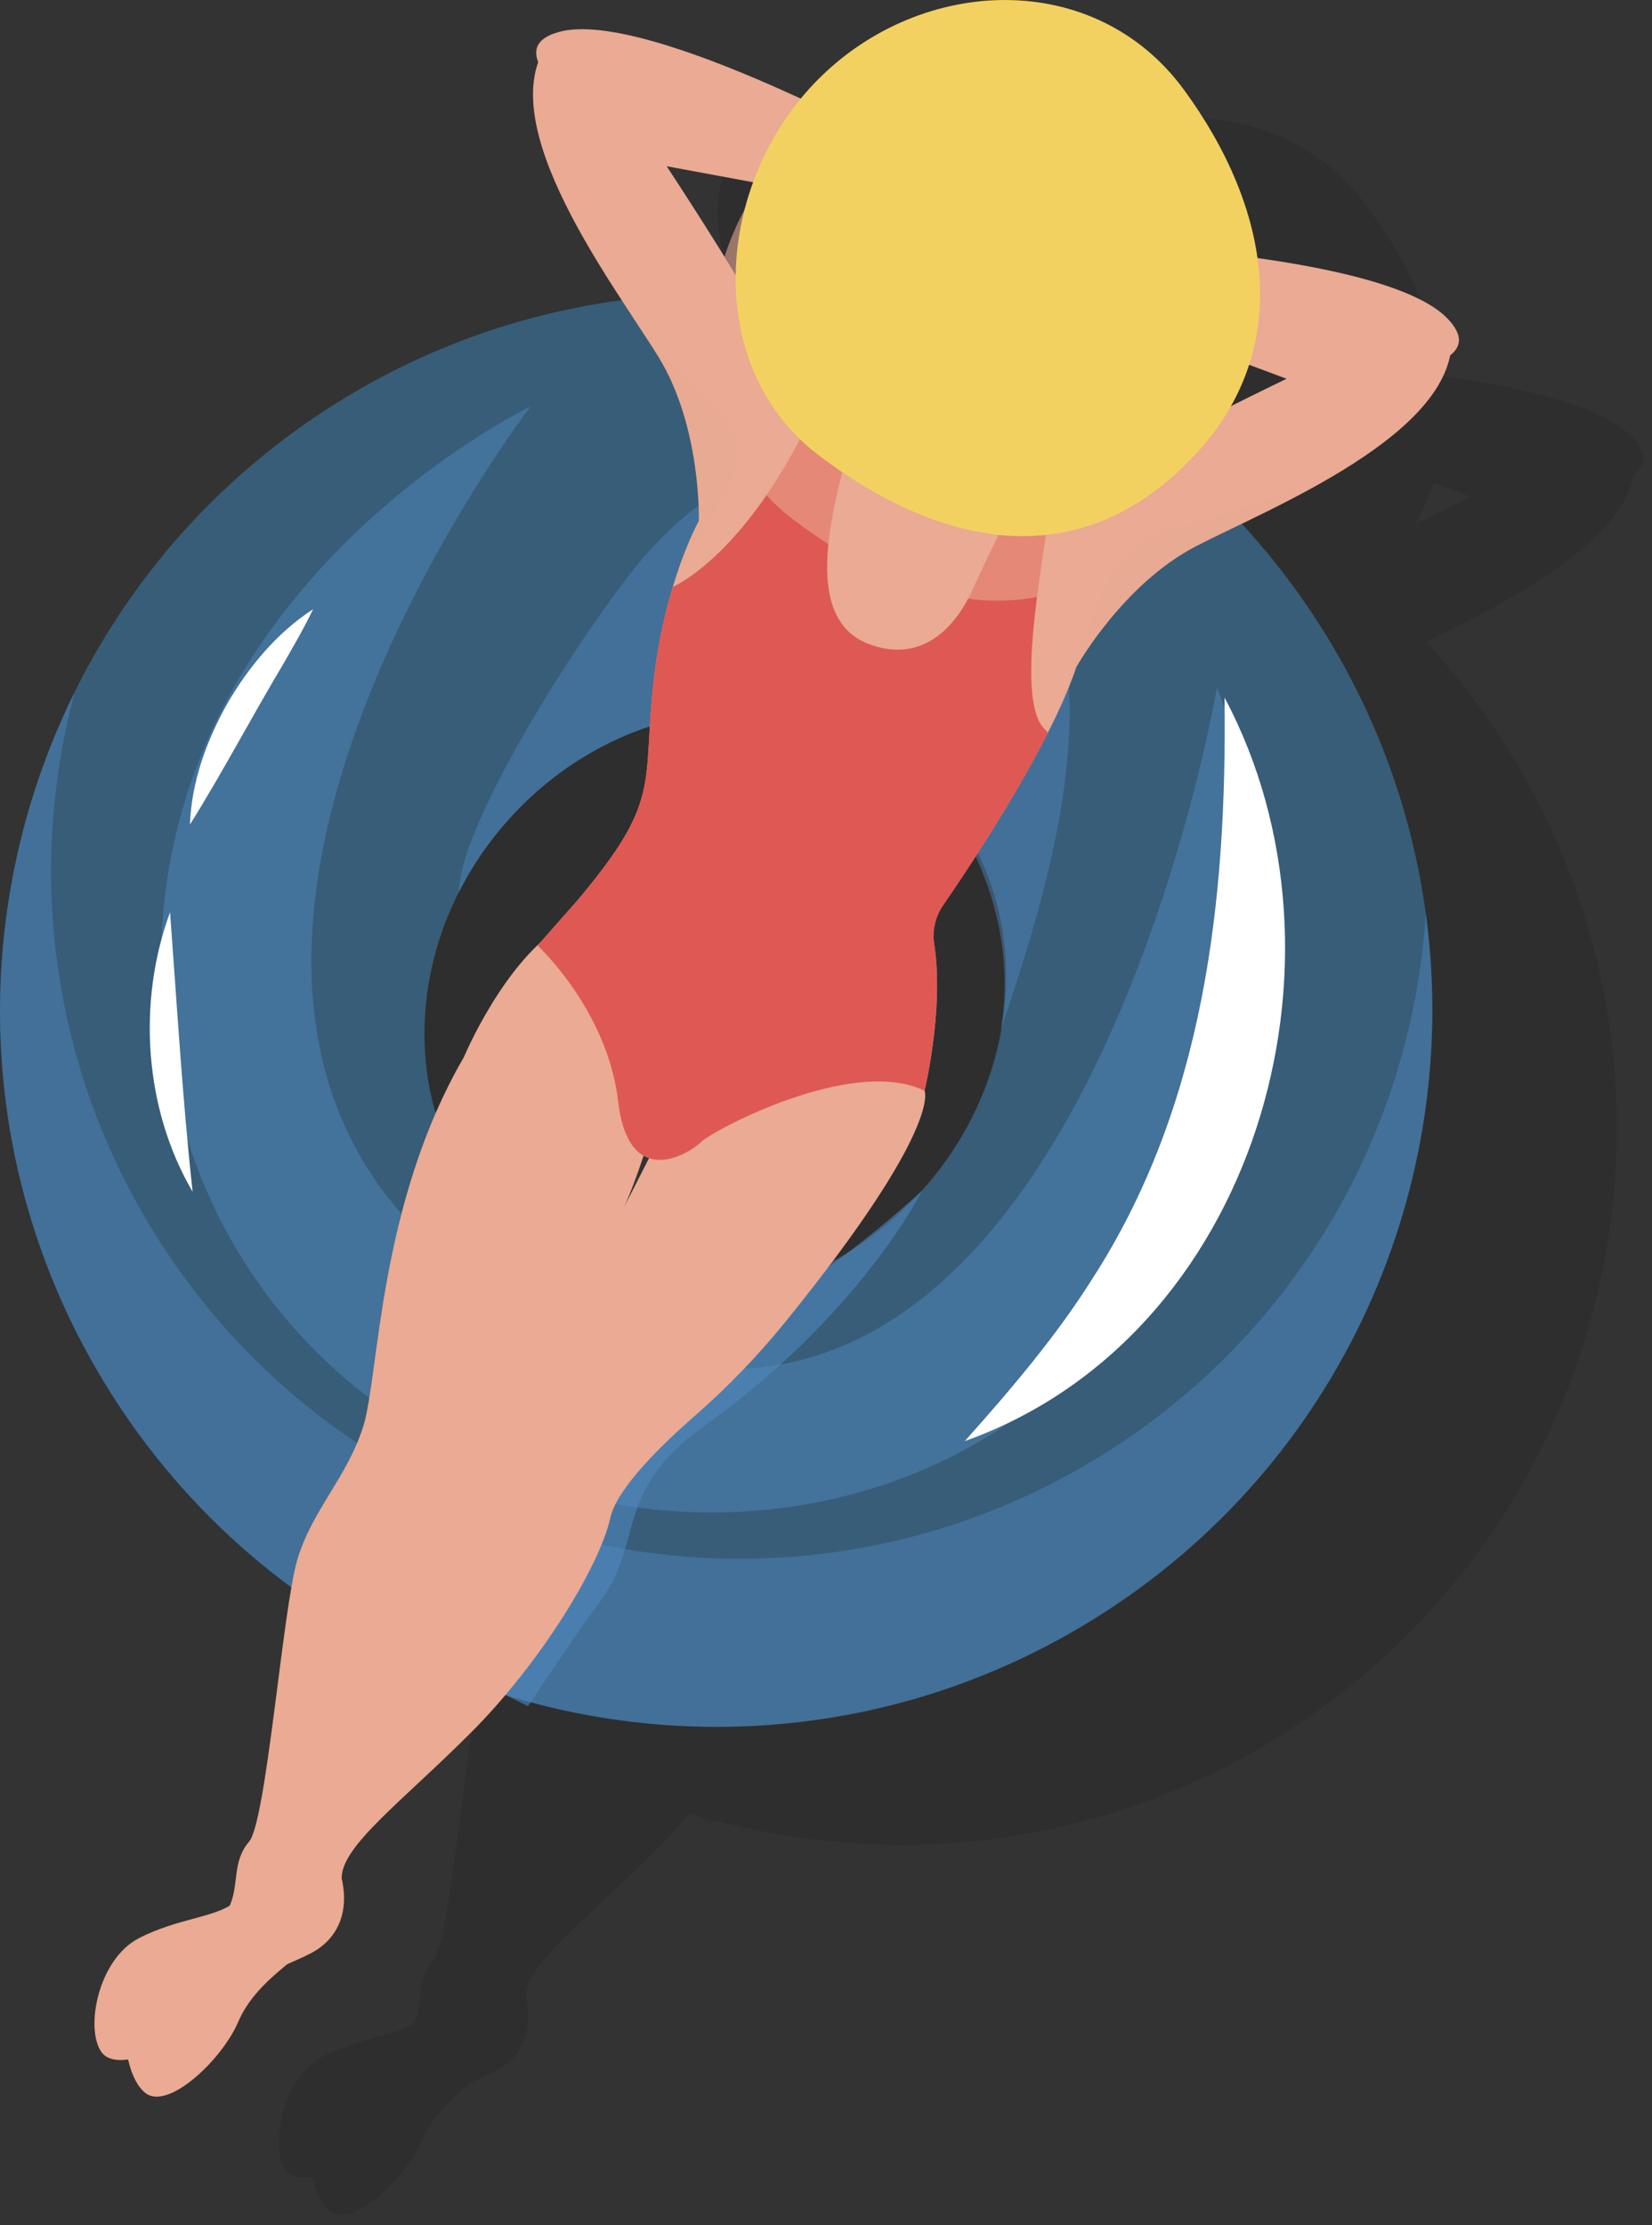 <?xml version="1.0" encoding="UTF-8"?> <svg xmlns="http://www.w3.org/2000/svg" width="153" height="206" viewBox="0 0 153 206" fill="none"><rect x="0" y="0" width="153" height="206" fill="#333333" stroke="none"/> <g clip-path="url(#clip0_650_526)"> <g opacity="0.1"> <path d="M139.62 69.29C120.19 38.24 79.27 28.83 48.22 48.26C17.17 67.69 7.76 108.61 27.19 139.66C46.62 170.71 87.54 180.12 118.59 160.69C149.64 141.26 159.05 100.34 139.62 69.29ZM64.37 125.09C53.8 115.6 53.72 98.45 64.19 86.79C74.66 75.13 91.71 73.37 102.28 82.86C112.85 92.35 112.93 109.5 102.46 121.16C91.99 132.82 74.94 134.58 64.37 125.09Z" fill="black"></path> <g style="mix-blend-mode:multiply" opacity="0.46"> <path d="M59.57 93.53C60.77 91.16 62.3 88.89 64.18 86.8C74.65 75.14 91.7 73.38 102.27 82.87C106.5 86.67 111.57 96.24 109.73 106.35C112.86 96.89 122.46 70.34 109.66 59.99C99.05 51.41 87.21 50.78 77.15 61.98C72.17 67.53 59.58 86.92 59.57 93.53Z" fill="black"></path> <path d="M149.12 95.47C147.87 115.27 137.43 134.2 119.33 145.53C89.5 164.2 50.19 155.15 31.52 125.33C21.74 109.71 19.57 91.48 24 74.98C14.11 94.94 14.5 119.4 27.19 139.67C46.62 170.72 87.54 180.13 118.59 160.7C141.41 146.42 152.54 120.53 149.12 95.48V95.47Z" fill="black"></path> </g> <g style="mix-blend-mode:screen" opacity="0.48"> <path d="M129.78 74.58C129.78 74.58 143.9 108.48 118.56 135.75C91.24 165.16 36.88 150.16 32.28 105.96C28.2 66.71 66.23 48.54 66.23 48.54C66.23 48.54 18.78 110.37 68.91 133.89C116.05 156.01 129.77 74.59 129.77 74.59L129.78 74.58Z" fill="black"></path> </g> <g style="mix-blend-mode:multiply" opacity="0.6"> <path d="M102.46 121.16C102.46 121.16 96.84 132.56 82.22 143.01C73.81 149.02 76.75 153.79 72.6 159.27C70.6 161.91 65.97 168.89 65.97 168.89L44.07 157.94L76.75 132.89C76.75 132.89 84.36 133.07 86.7 132.23C93.05 129.94 102.46 121.16 102.46 121.16Z" fill="black"></path> </g> <path d="M45.86 191.77C48.19 190.56 49.48 188.16 48.71 184.82C45.06 183.96 44.27 183.47 42.93 183.12C42.55 183.95 39.65 186.17 38.98 186.86C37.43 188.46 33.65 188.44 29.91 190.39C26.16 192.34 24.93 198.73 26.46 200.91C27.99 203.09 34.16 200.08 36.63 197.21C39.1 194.34 43.36 193.07 45.86 191.77Z" fill="black"></path> <path d="M101.71 25.33C101.71 25.33 77.08 11.65 68.87 13.88C60.66 16.11 78.82 26.32 78.82 26.32L98.97 30.05L101.71 25.32V25.33Z" fill="black"></path> <path d="M78.07 22.09L78.82 26.32C78.82 26.32 85.54 36.52 86.78 39.26C88.02 42 92.01 42.25 93 46.97C94.23 52.81 81.8 59.16 81.8 59.16C81.8 59.16 82.05 50.45 78.07 43.98C74.09 37.51 62.39 22.33 67.87 14.87L78.07 22.09Z" fill="black"></path> <path d="M117.09 33.38C117.09 33.38 145.25 34.29 151.15 40.43C157.04 46.57 136.22 45.99 136.22 45.99L117.01 38.84L117.09 33.38Z" fill="black"></path> <path d="M139.03 42.74L136.22 45.99C136.22 45.99 125.22 51.29 122.74 53C120.27 54.71 116.51 51.3 113.44 56.42C110.37 61.54 116.78 72.63 116.78 72.63C116.78 72.63 121.04 65.03 127.78 61.52C134.52 58.01 152.35 51 151.49 41.78L139.03 42.73V42.74Z" fill="black"></path> <path d="M92 102.71L102.7 111.92C102.7 111.92 104.39 115.31 89.86 133.25C87.32 136.39 84.51 139.32 81.46 141.98C78.33 144.71 74.19 148.74 73.59 151.48C72.59 155.96 67.12 164.92 60.65 171.39C54.18 177.86 48.71 181.84 48.71 184.83C48.71 187.82 49.95 190.55 42.24 192.79L34.53 195.03L43.11 182.28L52.94 167.66C52.94 167.66 60.65 147.01 63.64 143.03C66.63 139.05 77.32 117.9 77.32 117.9L92 102.72V102.71Z" fill="black"></path> <g style="mix-blend-mode:multiply" opacity="0.41"> <path d="M46.23 184.42L47.71 183.57C47.71 183.57 48.58 188.42 47.46 189.91C46.34 191.4 42.6 193.35 42.6 193.35L46.23 184.42Z" fill="black"></path> </g> <g style="mix-blend-mode:multiply" opacity="0.41"> <path d="M38.11 190.03L38.26 187.55C38.26 187.55 32.97 190.36 29.9 193.05C27.11 195.5 27.03 201.11 29.67 202.12C32.31 203.13 38.1 190.03 38.1 190.03H38.11Z" fill="black"></path> </g> <g style="mix-blend-mode:multiply" opacity="0.41"> <path d="M65.33 146.89C67.65 141.28 72 134.61 76.84 127.65C80.89 121.82 96.08 110.15 96.08 110.15L87.76 111.89L81.9 113.15L77.32 117.89C77.32 117.89 66.62 139.04 63.64 143.02C60.65 147 52.94 167.65 52.94 167.65L43.65 181.46C42.4 184.69 42.15 186.47 44.45 184.02C50.73 177.35 62.75 153.14 65.33 146.89Z" fill="black"></path> </g> <path d="M78.69 111.04C78.69 111.04 77.2 117.01 75.33 121.61C73.46 126.21 67.62 137.53 65.25 141.64C63.36 144.92 62.42 148.85 60.85 151.56C59.94 153.13 59.36 154.86 59.04 156.65C58.51 159.67 57.47 164.18 55.67 167.64C52.68 173.36 47.58 179.46 47.71 183.56C47.84 187.66 47.96 188.79 45.97 190.78C43.98 192.77 40.62 194.64 39.13 198.12C37.64 201.6 32.66 206.33 30.55 204.71C28.44 203.09 27.69 196.62 30.67 193.64C33.66 190.65 37.26 189.53 38.26 187.54C39.26 185.55 38.51 183.31 40.13 181.44C41.75 179.57 43.24 159.92 44.61 155.31C45.98 150.71 49.21 147.72 50.71 142.99C52.2 138.26 52.08 122.46 60.04 108.78C60.04 108.78 63.77 99.82 69.37 96.46C74.97 93.1 78.7 111.02 78.7 111.02L78.69 111.04Z" fill="black"></path> <path d="M100.71 43.74C100.71 43.74 97.23 49.71 93 46.97C88.77 44.23 81.8 59.16 81.8 59.16C81.8 59.16 78.57 64.88 77.57 74.34C76.57 83.79 78.32 85.04 70.6 94.24L66.87 98.47C66.87 98.47 73.34 104.44 74.33 112.9C75.33 121.36 81.05 117.63 82.04 116.63C83.04 115.63 95.97 108.67 102.69 111.9C102.69 111.9 104.93 102.69 103.19 96.47C103.19 96.47 113.69 81.86 116.77 72.62C119.86 63.38 113.43 56.41 113.43 56.41L100.7 43.72L100.71 43.74Z" fill="black"></path> <path d="M102.7 111.91C102.7 111.91 104.52 104.42 103.6 98.38C103.4 97.08 103.71 95.76 104.46 94.68C106.59 91.59 110.97 84.99 114.1 78.83C114.06 78.74 114.06 78.62 113.98 78.57C110.93 76.16 113.71 62.93 114.34 57.58C113.81 56.83 113.43 56.42 113.43 56.42L112.62 55.61L111.9 55.76C111.9 55.76 109.08 61.23 107.17 65.46C105.26 69.69 101.94 72.26 97.47 70.52C92.18 68.46 93.49 60.9 95.06 54.68C96.46 49.14 96.16 47.81 96.07 47.59C95.21 47.78 94.26 47.67 93.28 47.12C87.1 61.45 80.12 64.93 79.37 65.26C78.64 67.67 77.94 70.73 77.56 74.33C76.56 83.78 78.31 85.03 70.59 94.23L66.86 98.46C66.86 98.46 73.33 104.43 74.32 112.89C75.32 121.35 81.04 117.62 82.03 116.62C83.03 115.62 95.96 108.66 102.68 111.89L102.7 111.91Z" fill="black"></path> <path opacity="0.52" d="M102.88 45.9L100.71 43.74C100.71 43.74 99.12 46.45 96.79 47.38L102.87 45.9H102.88Z" fill="black"></path> <g style="mix-blend-mode:multiply" opacity="0.58"> <path d="M125.39 59.04C114.82 70.36 101.88 67.62 90.56 59.04C79.72 50.82 80.94 33.83 90.56 24.21C100.18 14.59 116.19 14.01 124.4 25.21C132.44 36.18 134.68 49.11 125.4 59.05L125.39 59.04Z" fill="black"></path> </g> <path d="M127.71 53.07C117.14 64.39 104.2 61.65 92.88 53.07C82.04 44.85 83.26 27.86 92.88 18.24C102.5 8.62 118.51 8.04 126.72 19.24C134.76 30.21 137 43.14 127.72 53.08L127.71 53.07Z" fill="black"></path> <g style="mix-blend-mode:multiply"> <path d="M113.58 25.63C118.17 27.12 121.22 31.21 121.39 35.52C121.42 35.42 121.47 35.32 121.5 35.21C123.07 29.9 119.74 24.1 114.07 22.26C108.4 20.41 102.52 23.22 100.95 28.53C100.65 29.54 100.53 30.57 100.57 31.59C102.27 26.49 108.02 23.82 113.58 25.63Z" fill="black"></path> </g> <g style="mix-blend-mode:screen" opacity="0.29"> <path d="M121.02 38.39C119.32 43.65 113.37 46.44 107.73 44.62C102.09 42.8 98.9 37.05 100.6 31.79C102.3 26.53 108.25 23.74 113.89 25.56C119.53 27.38 122.72 33.13 121.02 38.39Z" fill="black"></path> </g> <g style="mix-blend-mode:multiply" opacity="0.21"> <path d="M103.6 98.38C103.4 97.08 103.71 95.76 104.46 94.68C106.59 91.59 110.97 84.99 114.1 78.83C114.1 78.83 107.94 86.13 102.55 95.41C99.88 100 85.5 114.17 79.51 112.97C77.83 112.63 75.73 111.22 73.59 109.37C73.93 110.49 74.2 111.67 74.34 112.91C75.34 121.37 81.06 117.64 82.05 116.64C83.05 115.64 95.98 108.68 102.7 111.91C102.7 111.91 104.52 104.42 103.6 98.38Z" fill="black"></path> </g> <g opacity="0.61"> <path d="M142.16 54.01C142.05 54.08 141.95 54.14 141.84 54.21C141.96 54.2 142.02 54.19 142.02 54.19L142.16 54.01Z" fill="black"></path> <path d="M142.16 54.01C142.25 53.95 142.34 53.89 142.43 53.83L142.89 53.07L142.16 54.01Z" fill="black"></path> <g style="mix-blend-mode:multiply" opacity="0.58"> <path d="M127.78 61.53C131.01 59.85 136.79 57.36 141.83 54.21C130.07 59.5 124.14 59.46 121.86 61.74C118.47 65.13 118.79 67.79 114.27 78.51C115.3 76.45 116.19 74.44 116.79 72.64C116.79 72.64 121.05 65.04 127.79 61.53H127.78Z" fill="black"></path> </g> <g style="mix-blend-mode:multiply" opacity="0.58"> <path d="M85.29 51.51C84.76 49.24 80.5 46.66 76.27 40.87C76.14 40.7 75.66 40.26 75.66 40.26C76.59 41.68 77.43 42.95 78.07 43.98C82.05 50.45 81.8 59.16 81.8 59.16C81.8 59.16 80.87 60.82 79.85 63.8C82.29 59.28 86.18 55.36 85.28 51.51H85.29Z" fill="black"></path> </g> </g> <path d="M130.49 75.5C130.49 75.5 143.82 119.53 106.44 144.34Z" fill="black"></path> <path d="M34.66 87.3C36.7 80.75 40.23 73.89 46.08 67.34Z" fill="black"></path> <path d="M34.91 121.26C34.91 121.26 30.66 109.92 32.82 95.38Z" fill="black"></path> </g> <path d="M122.54 58.36C103.11 27.32 62.19 17.9 31.14 37.33C0.1 56.77 -9.32 97.69 10.11 128.73C29.54 159.78 70.46 169.19 101.51 149.76C132.56 130.33 141.97 89.41 122.54 58.36ZM47.29 114.17C36.72 104.68 36.64 87.53 47.11 75.87C57.58 64.21 74.63 62.45 85.2 71.94C95.77 81.43 95.85 98.58 85.38 110.24C74.91 121.9 57.86 123.66 47.29 114.17Z" fill="#375D78"></path> <g style="mix-blend-mode:multiply" opacity="0.46"> <path d="M42.5 82.6C43.7 80.23 45.23 77.96 47.11 75.87C57.58 64.21 74.63 62.45 85.2 71.94C89.43 75.74 94.5 85.31 92.66 95.42C95.79 85.96 105.39 59.41 92.59 49.06C81.98 40.48 70.14 39.85 60.08 51.05C55.1 56.6 42.51 75.99 42.5 82.6Z" fill="#4F87BE"></path> <path d="M132.05 84.54C130.8 104.34 120.36 123.27 102.26 134.6C72.43 153.27 33.12 144.22 14.45 114.4C4.67 98.78 2.5 80.55 6.93 64.05C-2.96 84.01 -2.57 108.47 10.12 128.74C29.55 159.79 70.47 169.2 101.52 149.77C124.34 135.49 135.47 109.6 132.05 84.55V84.54Z" fill="#4F87BE"></path> </g> <g style="mix-blend-mode:screen" opacity="0.48"> <path d="M112.71 63.65C112.71 63.65 126.83 97.55 101.49 124.82C74.17 154.23 19.81 139.23 15.21 95.03C11.13 55.78 49.16 37.61 49.16 37.61C49.16 37.61 1.71 99.44 51.84 122.96C98.98 145.08 112.7 63.66 112.7 63.66L112.71 63.65Z" fill="#4F87BE"></path> </g> <g style="mix-blend-mode:multiply" opacity="0.6"> <path d="M85.39 110.24C85.39 110.24 79.77 121.64 65.15 132.09C56.74 138.1 59.68 142.87 55.53 148.35C53.53 150.99 48.9 157.97 48.9 157.97L27 147.02L59.68 121.97C59.68 121.97 67.29 122.15 69.63 121.31C75.98 119.02 85.39 110.24 85.39 110.24Z" fill="#4F87BE"></path> </g> <path d="M28.79 180.84C31.12 179.63 32.41 177.23 31.64 173.89C27.99 173.03 27.2 172.54 25.86 172.19C25.48 173.02 22.58 175.24 21.91 175.93C20.36 177.53 16.58 177.51 12.84 179.46C9.09 181.41 7.86 187.8 9.39 189.98C10.92 192.16 17.09 189.15 19.56 186.28C22.03 183.41 26.29 182.14 28.79 180.84Z" fill="#EAAA93"></path> <path d="M84.63 14.4C84.63 14.4 60 0.72 51.79 2.95C43.58 5.18 61.74 15.39 61.74 15.39L81.89 19.12L84.63 14.39V14.4Z" fill="#EAAA93"></path> <path d="M61 11.17L61.75 15.4C61.75 15.4 68.47 25.6 69.71 28.34C70.95 31.08 74.94 31.33 75.93 36.05C77.16 41.89 64.73 48.24 64.73 48.24C64.73 48.24 64.98 39.53 61 33.06C57.02 26.59 45.32 11.41 50.8 3.95L61 11.17Z" fill="#EAAA93"></path> <path d="M100.01 22.45C100.01 22.45 128.17 23.36 134.07 29.5C139.96 35.64 119.14 35.06 119.14 35.06L99.93 27.91L100.01 22.45Z" fill="#EAAA93"></path> <path d="M121.96 31.82L119.15 35.07C119.15 35.07 108.15 40.37 105.67 42.08C103.2 43.79 99.44 40.38 96.37 45.5C93.3 50.62 99.71 61.71 99.71 61.71C99.71 61.71 103.97 54.11 110.71 50.6C117.45 47.09 135.28 40.08 134.42 30.86L121.96 31.81V31.82Z" fill="#EAAA93"></path> <path d="M74.93 91.78L85.63 100.99C85.63 100.99 87.32 104.38 72.79 122.32C70.25 125.46 67.44 128.39 64.39 131.05C61.26 133.78 57.12 137.81 56.52 140.55C55.52 145.03 50.05 153.99 43.58 160.45C37.11 166.91 31.64 170.9 31.64 173.89C31.64 176.88 32.88 179.61 25.17 181.85L17.46 184.09L26.04 171.34L35.87 156.72C35.87 156.72 43.58 136.07 46.57 132.09C49.56 128.11 60.25 106.96 60.25 106.96L74.93 91.78Z" fill="#EAAA93"></path> <g style="mix-blend-mode:multiply" opacity="0.41"> <path d="M29.16 173.49L30.64 172.64C30.64 172.64 31.51 177.49 30.39 178.98C29.27 180.47 25.53 182.42 25.53 182.42L29.16 173.49Z" fill="#EAAA93"></path> </g> <g style="mix-blend-mode:multiply" opacity="0.41"> <path d="M21.03 179.1L21.18 176.62C21.18 176.62 15.89 179.43 12.82 182.12C10.03 184.57 9.95 190.18 12.59 191.19C15.23 192.2 21.02 179.1 21.02 179.1H21.03Z" fill="#EAAA93"></path> </g> <g style="mix-blend-mode:multiply" opacity="0.41"> <path d="M48.26 135.97C50.58 130.36 54.93 123.69 59.77 116.73C63.82 110.9 79.01 99.23 79.01 99.23L70.69 100.97L64.83 102.23L60.25 106.97C60.25 106.97 49.55 128.12 46.57 132.1C43.58 136.08 35.87 156.73 35.87 156.73L26.58 170.54C25.33 173.77 25.08 175.55 27.38 173.1C33.66 166.43 45.68 142.22 48.26 135.97Z" fill="#EAAA93"></path> </g> <path d="M61.62 100.12C61.62 100.12 60.13 106.09 58.26 110.69C56.39 115.29 50.55 126.61 48.18 130.72C46.29 134 45.35 137.93 43.78 140.64C42.87 142.21 42.29 143.94 41.97 145.73C41.44 148.75 40.4 153.26 38.6 156.72C35.61 162.44 30.51 168.54 30.64 172.64C30.77 176.74 30.89 177.87 28.9 179.86C26.91 181.85 23.55 183.72 22.06 187.2C20.57 190.68 15.59 195.41 13.48 193.79C11.37 192.17 10.62 185.7 13.6 182.72C16.59 179.73 20.19 178.61 21.19 176.62C22.19 174.63 21.44 172.39 23.06 170.52C24.68 168.65 26.17 149 27.54 144.39C28.91 139.79 32.14 136.8 33.64 132.07C35.13 127.34 35.01 111.54 42.97 97.86C42.97 97.86 46.7 88.9 52.3 85.54C57.9 82.18 61.63 100.1 61.63 100.1L61.62 100.12Z" fill="#EAAA93"></path> <path d="M83.64 32.81C83.64 32.81 80.16 38.78 75.93 36.04C71.7 33.3 64.73 48.23 64.73 48.23C64.73 48.23 61.5 53.95 60.5 63.41C59.5 72.859 61.25 74.109 53.53 83.309L49.8 87.54C49.8 87.54 56.27 93.51 57.26 101.97C58.26 110.43 63.98 106.7 64.97 105.7C65.96 104.7 78.9 97.74 85.62 100.97C85.62 100.97 87.86 91.76 86.12 85.54C86.12 85.54 96.62 70.93 99.7 61.69C102.79 52.45 96.36 45.48 96.36 45.48L83.63 32.79L83.64 32.81Z" fill="#EAAA93"></path> <path d="M85.63 100.99C85.63 100.99 87.45 93.5 86.53 87.46C86.33 86.16 86.64 84.84 87.39 83.76C89.52 80.67 93.9 74.07 97.03 67.91C96.99 67.82 96.99 67.7 96.91 67.65C93.86 65.24 96.64 52.01 97.27 46.66C96.74 45.91 96.36 45.5 96.36 45.5L95.55 44.69L94.83 44.84C94.83 44.84 92.01 50.31 90.1 54.54C88.19 58.77 84.87 61.34 80.4 59.6C75.11 57.54 76.42 49.98 77.99 43.76C79.39 38.22 79.09 36.89 79 36.67C78.14 36.86 77.19 36.75 76.21 36.2C70.03 50.53 63.05 54.01 62.3 54.34C61.57 56.75 60.87 59.81 60.49 63.41C59.49 72.86 61.24 74.11 53.52 83.31L49.79 87.54C49.79 87.54 56.26 93.51 57.25 101.97C58.25 110.43 63.97 106.7 64.96 105.7C65.95 104.7 78.89 97.74 85.61 100.97L85.63 100.99Z" fill="#DE5954"></path> <path opacity="0.52" d="M85.81 34.97L83.64 32.81C83.64 32.81 82.05 35.52 79.72 36.45L85.8 34.97H85.81Z" fill="#DE5954"></path> <g style="mix-blend-mode:multiply" opacity="0.58"> <path d="M108.31 48.11C97.74 59.43 84.8 56.69 73.48 48.11C62.64 39.89 63.86 22.9 73.48 13.28C83.1 3.66 99.11 3.08 107.32 14.28C115.36 25.25 117.6 38.18 108.32 48.12L108.31 48.11Z" fill="#EAAA93"></path> </g> <path d="M110.64 42.14C100.07 53.46 87.13 50.72 75.81 42.14C64.97 33.92 66.19 16.93 75.81 7.31C85.43 -2.31 101.44 -2.89 109.65 8.31C117.69 19.28 119.93 32.21 110.65 42.15L110.64 42.14Z" fill="#F2D161"></path> <g style="mix-blend-mode:multiply"> <path d="M96.5 14.7C101.09 16.19 104.14 20.28 104.31 24.59C104.34 24.49 104.39 24.39 104.42 24.28C105.99 18.97 102.66 13.17 96.99 11.33C91.32 9.48 85.44 12.29 83.87 17.6C83.57 18.61 83.45 19.64 83.49 20.66C85.19 15.56 90.94 12.89 96.5 14.7Z" fill="#F2D161"></path> </g> <g style="mix-blend-mode:screen" opacity="0.29"> <path d="M103.94 27.463C105.643 22.197 102.452 16.451 96.814 14.627C91.175 12.804 85.224 15.594 83.521 20.86C81.818 26.125 85.009 31.872 90.647 33.695C96.286 35.518 102.237 32.728 103.94 27.463Z" fill="#F2D161"></path> </g> <g style="mix-blend-mode:multiply" opacity="0.21"> <path d="M86.53 87.46C86.33 86.16 86.64 84.84 87.39 83.76C89.52 80.67 93.9 74.07 97.03 67.91C97.03 67.91 90.87 75.21 85.48 84.49C82.81 89.08 68.43 103.25 62.44 102.05C60.76 101.71 58.66 100.3 56.52 98.45C56.86 99.57 57.13 100.75 57.27 101.99C58.27 110.45 63.99 106.72 64.98 105.72C65.97 104.72 78.91 97.76 85.63 100.99C85.63 100.99 87.45 93.5 86.53 87.46Z" fill="#DE5954"></path> </g> <g opacity="0.61"> <path d="M125.08 43.08C125.17 43.02 125.26 42.96 125.35 42.9L125.81 42.14L125.08 43.08Z" fill="#EAAA93"></path> <g style="mix-blend-mode:multiply" opacity="0.58"> <path d="M110.71 50.6C113.94 48.92 119.72 46.43 124.76 43.28C113 48.57 107.07 48.53 104.79 50.81C101.4 54.2 101.72 56.86 97.2 67.58C98.23 65.52 99.12 63.51 99.72 61.71C99.72 61.71 103.98 54.11 110.72 50.6H110.71Z" fill="#EAAA93"></path> </g> <g style="mix-blend-mode:multiply" opacity="0.58"> <path d="M68.21 40.59C67.68 38.32 63.42 35.74 59.19 29.95C59.06 29.78 58.58 29.34 58.58 29.34C59.51 30.76 60.35 32.03 60.99 33.06C64.97 39.53 64.72 48.24 64.72 48.24C64.72 48.24 63.79 49.9 62.77 52.88C65.21 48.36 69.1 44.44 68.2 40.59H68.21Z" fill="#EAAA93"></path> </g> </g> <path d="M113.41 64.58C126.36 88.9 116.28 123.82 89.36 133.42C93.83 128.41 97.9 123.59 101.19 118.36C111.51 102.35 113.65 83.44 113.41 64.58Z" fill="white"></path> <path d="M17.59 76.37C17.73 72.38 19.13 68.56 21.07 65.11C23.07 61.69 25.65 58.58 29 56.4C28.13 58.21 27.16 59.86 26.21 61.52C23.45 66.13 20.44 71.81 17.58 76.36L17.59 76.37Z" fill="white"></path> <path d="M17.84 110.34C13.35 102.68 12.69 92.76 15.75 84.46C16.39 93.02 16.9 101.8 17.84 110.34Z" fill="white"></path> </g> <defs> <clipPath id="clip0_650_526"> <rect width="152.2" height="205.05" fill="white"></rect> </clipPath> </defs> </svg> 